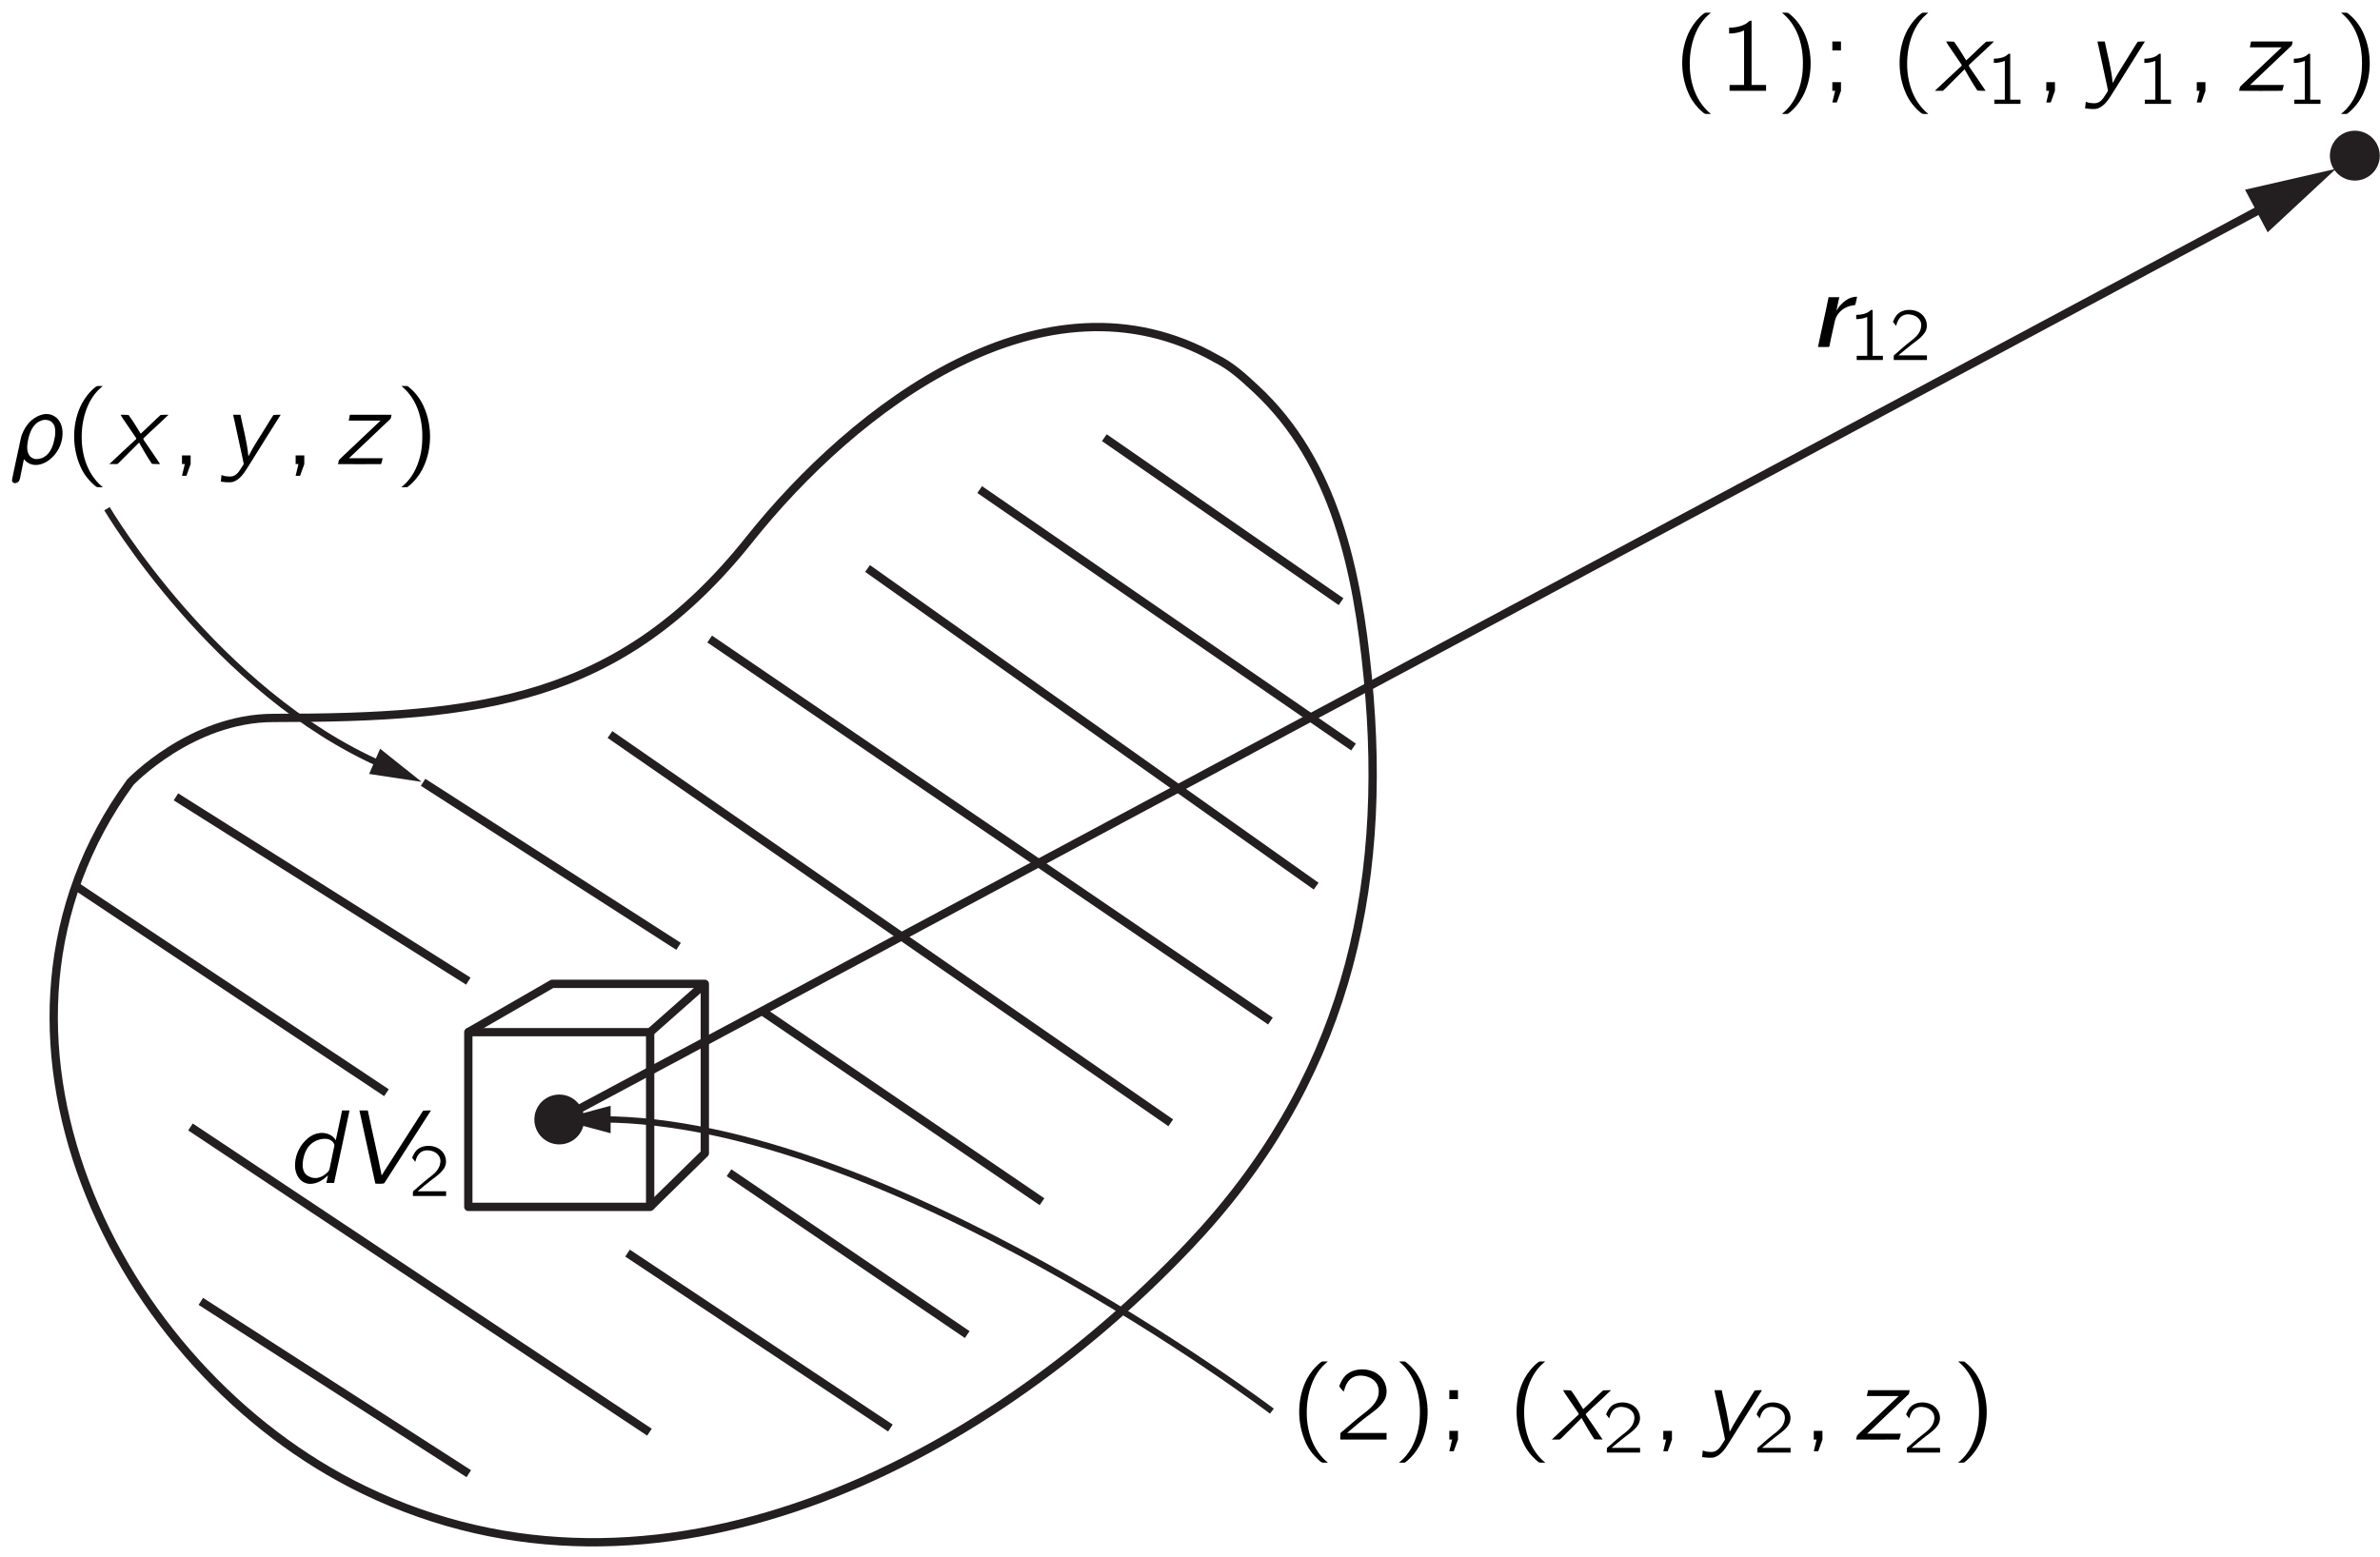 <?xml version="1.0" encoding="UTF-8"?>
<svg xmlns="http://www.w3.org/2000/svg" xmlns:xlink="http://www.w3.org/1999/xlink" width="220pt" height="144pt" viewBox="0 0 159 104" version="1.1">
<defs>
<g>
<symbol overflow="visible" id="glyph0-0">
<path style="stroke:none;" d=""/>
</symbol>
<symbol overflow="visible" id="glyph0-1">
<path style="stroke:none;" d="M 1.031 -0.328 C 1.156 -0.188 1.266 -0.094 1.438 -0.016 C 1.891 0.172 2.391 -0.016 2.75 -0.297 C 3.25 -0.688 3.578 -1.297 3.609 -1.938 C 3.656 -2.516 3.422 -3.047 2.969 -3.25 C 2.422 -3.516 1.766 -3.188 1.375 -2.766 C 1.156 -2.516 0.984 -2.219 0.875 -1.906 C 0.797 -1.656 0.766 -1.391 0.703 -1.141 C 0.672 -1 0.266 0.875 0.266 0.906 C 0.25 1 0.203 1.109 0.281 1.203 C 0.406 1.359 0.672 1.234 0.734 1.078 C 0.75 1.031 0.766 0.969 0.781 0.906 C 0.797 0.797 1.031 -0.328 1.031 -0.328 Z M 2.906 -2.797 C 3.109 -2.609 3.141 -2.328 3.125 -2.062 C 3.125 -1.922 3.094 -1.781 3.062 -1.641 C 2.969 -1.141 2.734 -0.578 2.203 -0.391 C 1.984 -0.328 1.797 -0.297 1.594 -0.406 C 1.188 -0.625 1.219 -1.172 1.312 -1.609 C 1.422 -2.125 1.625 -2.688 2.156 -2.891 C 2.406 -3.016 2.75 -2.953 2.906 -2.797 Z M 2.906 -2.797 "/>
</symbol>
<symbol overflow="visible" id="glyph0-2">
<path style="stroke:none;" d="M 0.75 -3.297 C 0.828 -3.141 0.922 -3.016 1.016 -2.875 C 1.078 -2.797 1.688 -1.875 1.719 -1.844 C 1.734 -1.812 1.797 -1.75 1.797 -1.703 C 1.797 -1.656 1.719 -1.609 1.688 -1.578 C 1.375 -1.297 0.047 -0.047 0 0 C 0.188 0 0.375 0 0.531 0 L 0.688 -0.141 L 1.984 -1.438 C 2.266 -0.953 2.531 -0.469 2.844 -0.016 C 3.016 0 3.203 0 3.391 0 C 3.297 -0.141 2.359 -1.531 2.328 -1.562 C 2.312 -1.609 2.266 -1.656 2.266 -1.688 C 2.281 -1.734 2.344 -1.781 2.375 -1.812 C 2.484 -1.922 2.594 -2.016 2.703 -2.125 C 2.812 -2.219 3.922 -3.25 3.953 -3.297 C 3.766 -3.297 3.594 -3.297 3.422 -3.281 C 2.969 -2.875 2.547 -2.438 2.094 -2.031 C 1.828 -2.453 1.578 -2.891 1.281 -3.281 C 1.109 -3.297 0.922 -3.297 0.75 -3.297 Z M 0.75 -3.297 "/>
</symbol>
<symbol overflow="visible" id="glyph0-3">
<path style="stroke:none;" d="M 0.781 -0.578 L 0.781 0 L 0.969 0 L 0.781 0.781 L 1.078 0.781 C 1.172 0.516 1.266 0.266 1.359 0 C 1.359 -0.188 1.359 -0.391 1.359 -0.578 L 0.781 -0.578 Z M 0.781 -0.578 "/>
</symbol>
<symbol overflow="visible" id="glyph0-4">
<path style="stroke:none;" d="M 0.812 -3.297 C 0.828 -3.188 0.844 -3.094 0.875 -3 C 1.016 -2.312 1.516 -0.078 1.516 0 C 1.5 0.031 1.328 0.297 1.328 0.297 C 1.156 0.578 0.938 0.875 0.516 0.828 C 0.422 0.828 0.328 0.812 0.234 0.797 C 0.172 0.781 0.094 0.75 0.031 0.734 L -0.016 1.172 C 0.203 1.203 0.578 1.25 0.797 1.188 C 1.234 1.062 1.547 0.594 1.75 0.266 L 2.094 -0.281 C 2.281 -0.594 3.875 -3.125 3.984 -3.297 C 3.812 -3.297 3.641 -3.297 3.5 -3.281 C 3.328 -3.031 3.188 -2.781 3.031 -2.531 C 2.625 -1.859 2.188 -1.234 1.828 -0.516 L 1.828 -0.516 C 1.734 -1.516 1.484 -2.359 1.297 -3.297 L 0.812 -3.297 Z M 0.812 -3.297 "/>
</symbol>
<symbol overflow="visible" id="glyph0-5">
<path style="stroke:none;" d="M 1.016 -3.297 L 0.938 -2.906 L 3.062 -2.906 L 1.047 -1 C 0.797 -0.75 0.516 -0.516 0.281 -0.266 C 0.266 -0.172 0.234 -0.094 0.219 0 C 1.172 0 2.188 0.016 3.094 0 C 3.156 -0.125 3.172 -0.266 3.203 -0.391 L 0.953 -0.391 L 3.734 -3.031 C 3.766 -3.109 3.781 -3.203 3.797 -3.297 L 1.016 -3.297 Z M 1.016 -3.297 "/>
</symbol>
<symbol overflow="visible" id="glyph0-6">
<path style="stroke:none;" d="M 3.766 -4.844 L 3.656 -4.297 L 3.344 -2.844 L 3.344 -2.844 C 3.297 -2.969 3.172 -3.078 3.062 -3.156 C 2.828 -3.312 2.516 -3.375 2.234 -3.328 C 1.828 -3.281 1.484 -3.016 1.266 -2.781 C 0.844 -2.328 0.609 -1.719 0.625 -1.109 C 0.641 -0.578 0.938 0 1.578 0.062 C 2.125 0.078 2.547 -0.234 2.828 -0.516 L 2.719 0 L 3.094 0 C 3.141 0 3.219 0.016 3.234 -0.016 C 3.25 -0.062 3.266 -0.109 3.266 -0.156 C 3.297 -0.25 4.25 -4.781 4.266 -4.844 L 3.766 -4.844 Z M 3.156 -2.734 C 3.188 -2.688 3.234 -2.625 3.25 -2.547 C 3.266 -2.484 3.234 -2.391 3.219 -2.328 C 3.172 -2.125 2.938 -0.984 2.938 -0.969 C 2.906 -0.812 2.844 -0.75 2.719 -0.641 C 2.531 -0.469 2.312 -0.359 2.062 -0.328 C 1.766 -0.312 1.516 -0.422 1.359 -0.562 C 1.094 -0.828 1.109 -1.25 1.172 -1.594 C 1.25 -1.969 1.406 -2.359 1.703 -2.609 C 1.828 -2.719 1.969 -2.797 2.125 -2.859 C 2.484 -2.984 2.906 -3.016 3.156 -2.734 Z M 2.828 -0.516 C 2.828 -0.516 2.844 -0.516 2.844 -0.516 C 2.844 -0.516 2.828 -0.5 2.828 -0.516 Z M 2.828 -0.516 "/>
</symbol>
<symbol overflow="visible" id="glyph0-7">
<path style="stroke:none;" d="M 0.438 -4.844 L 1.438 -0.25 C 1.469 -0.141 1.469 -0.031 1.516 0.047 C 1.703 0.062 1.906 0.062 2.078 0.031 L 2.141 -0.047 L 5.219 -4.844 C 5.047 -4.844 4.875 -4.844 4.703 -4.828 L 4.641 -4.75 L 2.688 -1.703 C 2.438 -1.297 2.172 -0.922 1.938 -0.516 L 1.922 -0.516 C 1.641 -1.984 1.297 -3.391 1 -4.844 L 0.438 -4.844 Z M 0.438 -4.844 "/>
</symbol>
<symbol overflow="visible" id="glyph1-0">
<path style="stroke:none;" d=""/>
</symbol>
<symbol overflow="visible" id="glyph1-1">
<path style="stroke:none;" d="M 2.578 1.547 C 2.547 1.5 2.5 1.469 2.453 1.438 C 1.688 0.75 1.219 -0.312 1.172 -1.594 C 1.141 -2.469 1.297 -3.375 1.703 -4.156 C 1.906 -4.531 2.141 -4.844 2.453 -5.109 C 2.5 -5.156 2.547 -5.188 2.578 -5.219 L 2.328 -5.219 C 2.172 -5.219 2.188 -5.219 2.078 -5.141 C 1.719 -4.859 1.422 -4.484 1.188 -4.062 C 0.531 -2.828 0.484 -1.156 1.094 0.188 C 1.312 0.688 1.656 1.109 2.078 1.469 C 2.172 1.531 2.172 1.547 2.328 1.547 L 2.578 1.547 Z M 2.578 1.547 "/>
</symbol>
<symbol overflow="visible" id="glyph1-2">
<path style="stroke:none;" d="M 0.438 -5.219 C 0.469 -5.188 0.516 -5.156 0.562 -5.109 C 1.422 -4.344 1.891 -3.109 1.828 -1.594 C 1.812 -0.844 1.625 -0.094 1.266 0.562 C 1.078 0.891 0.844 1.188 0.562 1.438 C 0.516 1.469 0.469 1.5 0.438 1.547 L 0.688 1.547 C 0.844 1.547 0.828 1.547 0.922 1.469 C 1.297 1.172 1.594 0.797 1.812 0.391 C 2.484 -0.859 2.531 -2.516 1.922 -3.859 C 1.688 -4.375 1.359 -4.797 0.938 -5.141 C 0.844 -5.219 0.844 -5.219 0.688 -5.219 L 0.438 -5.219 Z M 0.438 -5.219 "/>
</symbol>
<symbol overflow="visible" id="glyph1-3">
<path style="stroke:none;" d="M 0.781 -4.219 L 0.781 -3.828 C 1.125 -3.828 1.469 -3.891 1.781 -4.031 L 1.781 -0.391 L 0.812 -0.391 L 0.812 0 L 3.25 0 L 3.25 -0.391 L 2.281 -0.391 L 2.281 -4.688 C 2.25 -4.688 2.188 -4.688 2.156 -4.672 C 2.109 -4.656 2.062 -4.594 2.016 -4.562 C 1.734 -4.328 1.219 -4.219 0.781 -4.219 Z M 0.781 -4.219 "/>
</symbol>
<symbol overflow="visible" id="glyph1-4">
<path style="stroke:none;" d="M 0.781 -3.297 L 0.781 -2.703 L 1.359 -2.703 L 1.359 -3.297 L 0.781 -3.297 Z M 0.781 -0.578 L 0.781 0 L 0.969 0 L 0.781 0.781 L 1.078 0.781 C 1.172 0.516 1.266 0.266 1.359 0 C 1.359 -0.188 1.359 -0.391 1.359 -0.578 L 0.781 -0.578 Z M 0.781 -0.578 "/>
</symbol>
<symbol overflow="visible" id="glyph1-5">
<path style="stroke:none;" d="M 0.625 -3.203 C 0.734 -3.609 0.906 -4.047 1.344 -4.203 C 1.5 -4.266 1.672 -4.281 1.859 -4.266 C 2.219 -4.234 2.578 -4.094 2.797 -3.781 C 2.938 -3.578 2.984 -3.328 2.953 -3.078 C 2.875 -2.406 2.281 -1.984 1.797 -1.609 C 1.406 -1.312 0.594 -0.594 0.594 -0.594 L 0.453 -0.484 C 0.391 -0.406 0.391 -0.422 0.391 -0.266 L 0.391 0 L 3.484 0 L 3.484 -0.438 L 0.844 -0.438 C 1.109 -0.672 1.906 -1.344 2.141 -1.516 C 2.578 -1.844 3.062 -2.156 3.344 -2.641 C 3.641 -3.203 3.453 -3.922 2.969 -4.312 C 2.438 -4.766 1.469 -4.828 0.875 -4.391 C 0.656 -4.234 0.5 -3.984 0.391 -3.734 C 0.375 -3.672 0.328 -3.609 0.328 -3.547 C 0.344 -3.516 0.391 -3.484 0.406 -3.438 C 0.469 -3.359 0.547 -3.266 0.625 -3.203 Z M 0.625 -3.203 "/>
</symbol>
<symbol overflow="visible" id="glyph2-0">
<path style="stroke:none;" d=""/>
</symbol>
<symbol overflow="visible" id="glyph2-1">
<path style="stroke:none;" d="M 0.547 -3.016 L 0.547 -2.734 C 0.797 -2.734 1.047 -2.781 1.281 -2.875 L 1.281 -0.281 L 0.578 -0.281 L 0.578 0 L 2.328 0 L 2.328 -0.281 L 1.641 -0.281 L 1.641 -3.344 C 1.609 -3.344 1.562 -3.359 1.547 -3.344 C 1.5 -3.328 1.469 -3.297 1.438 -3.266 C 1.234 -3.094 0.875 -3.016 0.547 -3.016 Z M 0.547 -3.016 "/>
</symbol>
<symbol overflow="visible" id="glyph2-2">
<path style="stroke:none;" d="M 0.438 -2.281 C 0.516 -2.578 0.656 -2.891 0.953 -3 C 1.078 -3.047 1.203 -3.062 1.328 -3.047 C 1.578 -3.031 1.844 -2.922 2 -2.703 C 2.109 -2.562 2.141 -2.375 2.109 -2.203 C 2.047 -1.719 1.625 -1.422 1.281 -1.156 C 1 -0.938 0.422 -0.422 0.422 -0.422 L 0.328 -0.344 C 0.281 -0.297 0.281 -0.297 0.281 -0.188 L 0.281 0 L 2.5 0 L 2.5 -0.312 L 0.594 -0.312 C 0.797 -0.484 1.359 -0.953 1.531 -1.078 C 1.844 -1.312 2.188 -1.547 2.391 -1.891 C 2.609 -2.281 2.469 -2.812 2.125 -3.078 C 1.75 -3.406 1.047 -3.453 0.625 -3.141 C 0.469 -3.031 0.359 -2.844 0.281 -2.672 C 0.266 -2.625 0.234 -2.578 0.234 -2.547 C 0.25 -2.516 0.281 -2.484 0.297 -2.469 C 0.344 -2.406 0.391 -2.344 0.438 -2.281 Z M 0.438 -2.281 "/>
</symbol>
<symbol overflow="visible" id="glyph3-0">
<path style="stroke:none;" d=""/>
</symbol>
<symbol overflow="visible" id="glyph3-1">
<path style="stroke:none;" d="M 1.734 -2.453 L 1.719 -2.453 C 1.781 -2.734 1.844 -3.031 1.906 -3.328 L 1.188 -3.328 C 0.969 -2.203 0.703 -1.109 0.484 0 L 1.172 0 C 1.219 0 1.25 -0.016 1.25 -0.062 C 1.312 -0.438 1.516 -1.297 1.547 -1.453 C 1.594 -1.672 1.625 -1.875 1.734 -2.062 C 1.938 -2.438 2.344 -2.719 2.828 -2.781 C 2.844 -2.781 2.891 -2.797 2.906 -2.797 C 2.953 -2.797 2.984 -2.812 2.984 -2.859 C 3.016 -3 3.078 -3.25 3.094 -3.359 C 2.672 -3.359 2.328 -3.156 2.047 -2.859 C 1.922 -2.75 1.812 -2.594 1.734 -2.453 Z M 1.719 -2.438 C 1.719 -2.438 1.719 -2.438 1.719 -2.438 C 1.719 -2.438 1.719 -2.422 1.719 -2.438 Z M 1.719 -2.438 "/>
</symbol>
</g>
<clipPath id="clip1">
  <path d="M -225 668 L 387 668 L 387 -124 L -225 -124 L -225 668 Z M -225 668 "/>
</clipPath>
<clipPath id="clip2">
  <path d="M 1.941 104.809 L 160.684 104.809 L 160.684 7.125 L 1.941 7.125 L 1.941 104.809 Z M 1.941 104.809 "/>
</clipPath>
<clipPath id="clip3">
  <path d="M -225 668 L 387 668 L 387 -124 L -225 -124 L -225 668 Z M -225 668 "/>
</clipPath>
</defs>
<g id="surface0">
<g clip-path="url(#clip1)" clip-rule="nonzero">
<g clip-path="url(#clip2)" clip-rule="nonzero">
<path style="fill:none;stroke-width:5;stroke-linecap:butt;stroke-linejoin:miter;stroke:rgb(13.73%,12.16%,12.549%);stroke-opacity:1;stroke-miterlimit:4;" d="M 147.156 512.332 C 272.148 512.332 355.898 522.326 433.525 619.765 C 496.62 699.011 610.879 787.3 714.652 728.57 C 723.766 723.96 730.557 717.696 738.088 710.694 C 786.262 666.179 799.493 599.848 805.651 537.387 C 818.671 405.568 790.59 291.872 697.937 194.292 C 573.015 62.755 377.434 -37.499 201.769 47.448 C 50.034 120.817 -47.511 325.196 60.907 473.589 C 60.907 473.589 97.609 512.332 147.156 512.332 Z M 147.156 512.332 " transform="matrix(0.111,0,0,-0.111,1.942,104.81)"/>
<path style="fill:none;stroke-width:5;stroke-linecap:butt;stroke-linejoin:miter;stroke:rgb(13.73%,12.16%,12.549%);stroke-opacity:1;stroke-miterlimit:4;" d="M 647.159 681.064 L 789.64 582.323 " transform="matrix(0.111,0,0,-0.111,1.942,104.81)"/>
<path style="fill:none;stroke-width:5;stroke-linecap:butt;stroke-linejoin:miter;stroke:rgb(13.73%,12.16%,12.549%);stroke-opacity:1;stroke-miterlimit:4;" d="M 572.136 649.816 L 797.135 494.808 " transform="matrix(0.111,0,0,-0.111,1.942,104.81)"/>
<path style="fill:none;stroke-width:5;stroke-linecap:butt;stroke-linejoin:miter;stroke:rgb(13.73%,12.16%,12.549%);stroke-opacity:1;stroke-miterlimit:4;" d="M 504.643 602.311 L 774.649 411.058 " transform="matrix(0.111,0,0,-0.111,1.942,104.81)"/>
<path style="fill:none;stroke-width:5;stroke-linecap:butt;stroke-linejoin:miter;stroke:rgb(13.73%,12.16%,12.549%);stroke-opacity:1;stroke-miterlimit:4;" d="M 409.632 559.838 L 747.132 329.841 " transform="matrix(0.111,0,0,-0.111,1.942,104.81)"/>
<path style="fill:none;stroke-width:5;stroke-linecap:butt;stroke-linejoin:miter;stroke:rgb(13.73%,12.16%,12.549%);stroke-opacity:1;stroke-miterlimit:4;" d="M 349.634 502.338 L 687.134 268.577 " transform="matrix(0.111,0,0,-0.111,1.942,104.81)"/>
<path style="fill:none;stroke-width:5;stroke-linecap:butt;stroke-linejoin:miter;stroke:rgb(13.73%,12.16%,12.549%);stroke-opacity:1;stroke-miterlimit:4;" d="M 440.176 336.527 L 609.647 221.071 " transform="matrix(0.111,0,0,-0.111,1.942,104.81)"/>
<path style="fill:none;stroke-width:5;stroke-linecap:butt;stroke-linejoin:miter;stroke:rgb(13.73%,12.16%,12.549%);stroke-opacity:1;stroke-miterlimit:4;" d="M 237.135 473.589 L 390.911 374.813 " transform="matrix(0.111,0,0,-0.111,1.942,104.81)"/>
<path style="fill:none;stroke-width:5;stroke-linecap:butt;stroke-linejoin:miter;stroke:rgb(13.73%,12.16%,12.549%);stroke-opacity:1;stroke-miterlimit:4;" d="M 421.28 238.525 L 564.64 141.086 " transform="matrix(0.111,0,0,-0.111,1.942,104.81)"/>
<path style="fill:none;stroke-width:5;stroke-linecap:butt;stroke-linejoin:miter;stroke:rgb(13.73%,12.16%,12.549%);stroke-opacity:1;stroke-miterlimit:4;" d="M 88.39 464.827 L 264.371 353.875 " transform="matrix(0.111,0,0,-0.111,1.942,104.81)"/>
<path style="fill:none;stroke-width:5;stroke-linecap:butt;stroke-linejoin:miter;stroke:rgb(13.73%,12.16%,12.549%);stroke-opacity:1;stroke-miterlimit:4;" d="M 360.191 190.14 L 518.402 84.819 " transform="matrix(0.111,0,0,-0.111,1.942,104.81)"/>
<path style="fill:none;stroke-width:5;stroke-linecap:butt;stroke-linejoin:miter;stroke:rgb(13.73%,12.16%,12.549%);stroke-opacity:1;stroke-miterlimit:4;" d="M 28.04 411.198 L 215.106 286.699 " transform="matrix(0.111,0,0,-0.111,1.942,104.81)"/>
<path style="fill:none;stroke-width:5;stroke-linecap:butt;stroke-linejoin:miter;stroke:rgb(13.73%,12.16%,12.549%);stroke-opacity:1;stroke-miterlimit:4;" d="M 97.152 266.078 L 373.387 82.32 " transform="matrix(0.111,0,0,-0.111,1.942,104.81)"/>
<path style="fill:none;stroke-width:5;stroke-linecap:butt;stroke-linejoin:miter;stroke:rgb(13.73%,12.16%,12.549%);stroke-opacity:1;stroke-miterlimit:4;" d="M 103.38 161.074 L 264.653 57.336 " transform="matrix(0.111,0,0,-0.111,1.942,104.81)"/>
<path style="fill:none;stroke-width:5;stroke-linecap:butt;stroke-linejoin:round;stroke:rgb(13.73%,12.16%,12.549%);stroke-opacity:1;stroke-miterlimit:4;" d="M 264.371 217.975 L 373.809 217.975 L 373.809 323.155 L 264.371 323.155 L 264.371 217.975 Z M 264.371 217.975 " transform="matrix(0.111,0,0,-0.111,1.942,104.81)"/>
<path style="fill:none;stroke-width:5;stroke-linecap:butt;stroke-linejoin:round;stroke:rgb(13.73%,12.16%,12.549%);stroke-opacity:1;stroke-miterlimit:4;" d="M 264.371 323.155 L 314.868 352.256 L 406.711 352.256 L 406.711 250.243 L 373.809 217.975 " transform="matrix(0.111,0,0,-0.111,1.942,104.81)"/>
<path style="fill:none;stroke-width:5;stroke-linecap:butt;stroke-linejoin:miter;stroke:rgb(13.73%,12.16%,12.549%);stroke-opacity:1;stroke-miterlimit:4;" d="M 373.809 323.155 L 406.711 352.256 " transform="matrix(0.111,0,0,-0.111,1.942,104.81)"/>
<path style=" stroke:none;fill-rule:nonzero;fill:rgb(13.73%,12.16%,12.549%);fill-opacity:1;" d="M 39.027 74.777 C 39.027 75.695 38.281 76.441 37.363 76.441 C 36.445 76.441 35.699 75.695 35.699 74.777 C 35.699 73.855 36.445 73.109 37.363 73.109 C 38.281 73.109 39.027 73.855 39.027 74.777 "/>
<path style=" stroke:none;fill-rule:nonzero;fill:rgb(13.73%,12.16%,12.549%);fill-opacity:1;" d="M 158.984 10.367 C 158.984 11.285 158.238 12.031 157.32 12.031 C 156.398 12.031 155.652 11.285 155.652 10.367 C 155.652 9.445 156.398 8.699 157.32 8.699 C 158.238 8.699 158.984 9.445 158.984 10.367 "/>
<path style="fill:none;stroke-width:5;stroke-linecap:butt;stroke-linejoin:miter;stroke:rgb(13.73%,12.16%,12.549%);stroke-opacity:1;stroke-miterlimit:4;" d="M 319.09 270.547 L 1349.289 821.962 " transform="matrix(0.111,0,0,-0.111,1.942,104.81)"/>
<path style=" stroke:none;fill-rule:nonzero;fill:rgb(13.73%,12.16%,12.549%);fill-opacity:1;" d="M 151.496 15.488 L 156.055 11.246 L 149.984 12.641 L 151.496 15.488 "/>
<path style="fill:none;stroke-width:3.8;stroke-linecap:butt;stroke-linejoin:miter;stroke:rgb(13.73%,12.16%,12.549%);stroke-opacity:1;stroke-miterlimit:4;" d="M 46.902 638.309 C 46.902 638.309 111.896 527.921 213.065 483.829 " transform="matrix(0.111,0,0,-0.111,1.942,104.81)"/>
<path style=" stroke:none;fill-rule:nonzero;fill:rgb(13.73%,12.16%,12.549%);fill-opacity:1;" d="M 24.66 51.684 L 28.168 52.215 L 25.395 50 L 24.66 51.684 "/>
<path style="fill:none;stroke-width:3.8;stroke-linecap:butt;stroke-linejoin:miter;stroke:rgb(13.73%,12.16%,12.549%);stroke-opacity:1;stroke-miterlimit:4;" d="M 748.011 94.988 C 748.011 94.988 515.868 270.653 344.321 270.653 " transform="matrix(0.111,0,0,-0.111,1.942,104.81)"/>
<path style=" stroke:none;fill-rule:nonzero;fill:rgb(13.73%,12.16%,12.549%);fill-opacity:1;" d="M 40.793 73.859 L 37.363 74.777 L 40.793 75.695 L 40.793 73.859 "/>
</g>
</g>
<g clip-path="url(#clip3)" clip-rule="nonzero">
<g style="fill:rgb(0%,0%,0%);fill-opacity:1;">
  <use xlink:href="#glyph0-1" x="0.565" y="30.977"/>
</g>
<g style="fill:rgb(0%,0%,0%);fill-opacity:1;">
  <use xlink:href="#glyph1-1" x="4.289" y="30.977"/>
</g>
<g style="fill:rgb(0%,0%,0%);fill-opacity:1;">
  <use xlink:href="#glyph0-2" x="7.306" y="30.977"/>
</g>
<g style="fill:rgb(0%,0%,0%);fill-opacity:1;">
  <use xlink:href="#glyph0-3" x="11.377" y="30.977"/>
</g>
<g style="fill:rgb(0%,0%,0%);fill-opacity:1;">
  <use xlink:href="#glyph0-4" x="14.767" y="30.977"/>
</g>
<g style="fill:rgb(0%,0%,0%);fill-opacity:1;">
  <use xlink:href="#glyph0-3" x="18.97" y="30.977"/>
</g>
<g style="fill:rgb(0%,0%,0%);fill-opacity:1;">
  <use xlink:href="#glyph0-5" x="22.36" y="30.977"/>
</g>
<g style="fill:rgb(0%,0%,0%);fill-opacity:1;">
  <use xlink:href="#glyph1-2" x="26.381" y="30.977"/>
</g>
<g style="fill:rgb(0%,0%,0%);fill-opacity:1;">
  <use xlink:href="#glyph1-1" x="111.718" y="6.032"/>
  <use xlink:href="#glyph1-3" x="114.735" y="6.032"/>
  <use xlink:href="#glyph1-2" x="118.614" y="6.032"/>
  <use xlink:href="#glyph1-4" x="121.631" y="6.032"/>
</g>
<g style="fill:rgb(0%,0%,0%);fill-opacity:1;">
  <use xlink:href="#glyph1-1" x="126.241" y="6.032"/>
</g>
<g style="fill:rgb(0%,0%,0%);fill-opacity:1;">
  <use xlink:href="#glyph0-2" x="129.261" y="6.032"/>
</g>
<g style="fill:rgb(0%,0%,0%);fill-opacity:1;">
  <use xlink:href="#glyph2-1" x="132.656" y="6.904"/>
</g>
<g style="fill:rgb(0%,0%,0%);fill-opacity:1;">
  <use xlink:href="#glyph0-3" x="135.925" y="6.032"/>
</g>
<g style="fill:rgb(0%,0%,0%);fill-opacity:1;">
  <use xlink:href="#glyph0-4" x="139.314" y="6.032"/>
</g>
<g style="fill:rgb(0%,0%,0%);fill-opacity:1;">
  <use xlink:href="#glyph2-1" x="142.71" y="6.904"/>
</g>
<g style="fill:rgb(0%,0%,0%);fill-opacity:1;">
  <use xlink:href="#glyph0-3" x="145.979" y="6.032"/>
</g>
<g style="fill:rgb(0%,0%,0%);fill-opacity:1;">
  <use xlink:href="#glyph0-5" x="149.368" y="6.032"/>
</g>
<g style="fill:rgb(0%,0%,0%);fill-opacity:1;">
  <use xlink:href="#glyph2-1" x="152.696" y="6.904"/>
</g>
<g style="fill:rgb(0%,0%,0%);fill-opacity:1;">
  <use xlink:href="#glyph1-2" x="155.965" y="6.032"/>
</g>
<g style="fill:rgb(0%,0%,0%);fill-opacity:1;">
  <use xlink:href="#glyph1-1" x="86.131" y="96.163"/>
  <use xlink:href="#glyph1-5" x="89.148" y="96.163"/>
  <use xlink:href="#glyph1-2" x="93.027" y="96.163"/>
  <use xlink:href="#glyph1-4" x="96.044" y="96.163"/>
</g>
<g style="fill:rgb(0%,0%,0%);fill-opacity:1;">
  <use xlink:href="#glyph1-1" x="100.654" y="96.163"/>
</g>
<g style="fill:rgb(0%,0%,0%);fill-opacity:1;">
  <use xlink:href="#glyph0-2" x="103.674" y="96.163"/>
</g>
<g style="fill:rgb(0%,0%,0%);fill-opacity:1;">
  <use xlink:href="#glyph2-2" x="107.069" y="97.034"/>
</g>
<g style="fill:rgb(0%,0%,0%);fill-opacity:1;">
  <use xlink:href="#glyph0-3" x="110.338" y="96.163"/>
</g>
<g style="fill:rgb(0%,0%,0%);fill-opacity:1;">
  <use xlink:href="#glyph0-4" x="113.727" y="96.163"/>
</g>
<g style="fill:rgb(0%,0%,0%);fill-opacity:1;">
  <use xlink:href="#glyph2-2" x="117.123" y="97.034"/>
</g>
<g style="fill:rgb(0%,0%,0%);fill-opacity:1;">
  <use xlink:href="#glyph0-3" x="120.392" y="96.163"/>
</g>
<g style="fill:rgb(0%,0%,0%);fill-opacity:1;">
  <use xlink:href="#glyph0-5" x="123.781" y="96.163"/>
</g>
<g style="fill:rgb(0%,0%,0%);fill-opacity:1;">
  <use xlink:href="#glyph2-2" x="127.109" y="97.034"/>
</g>
<g style="fill:rgb(0%,0%,0%);fill-opacity:1;">
  <use xlink:href="#glyph1-2" x="130.378" y="96.163"/>
</g>
<g style="fill:rgb(0%,0%,0%);fill-opacity:1;">
  <use xlink:href="#glyph3-1" x="120.972" y="23.151"/>
</g>
<g style="fill:rgb(0%,0%,0%);fill-opacity:1;">
  <use xlink:href="#glyph2-1" x="123.462" y="24.023"/>
  <use xlink:href="#glyph2-2" x="126.233" y="24.023"/>
</g>
<g style="fill:rgb(0%,0%,0%);fill-opacity:1;">
  <use xlink:href="#glyph0-6" x="19.085" y="79.016"/>
</g>
<g style="fill:rgb(0%,0%,0%);fill-opacity:1;">
  <use xlink:href="#glyph0-7" x="23.573" y="79.016"/>
</g>
<g style="fill:rgb(0%,0%,0%);fill-opacity:1;">
  <use xlink:href="#glyph2-2" x="27.303" y="79.888"/>
</g>
</g>
</g>
</svg>
